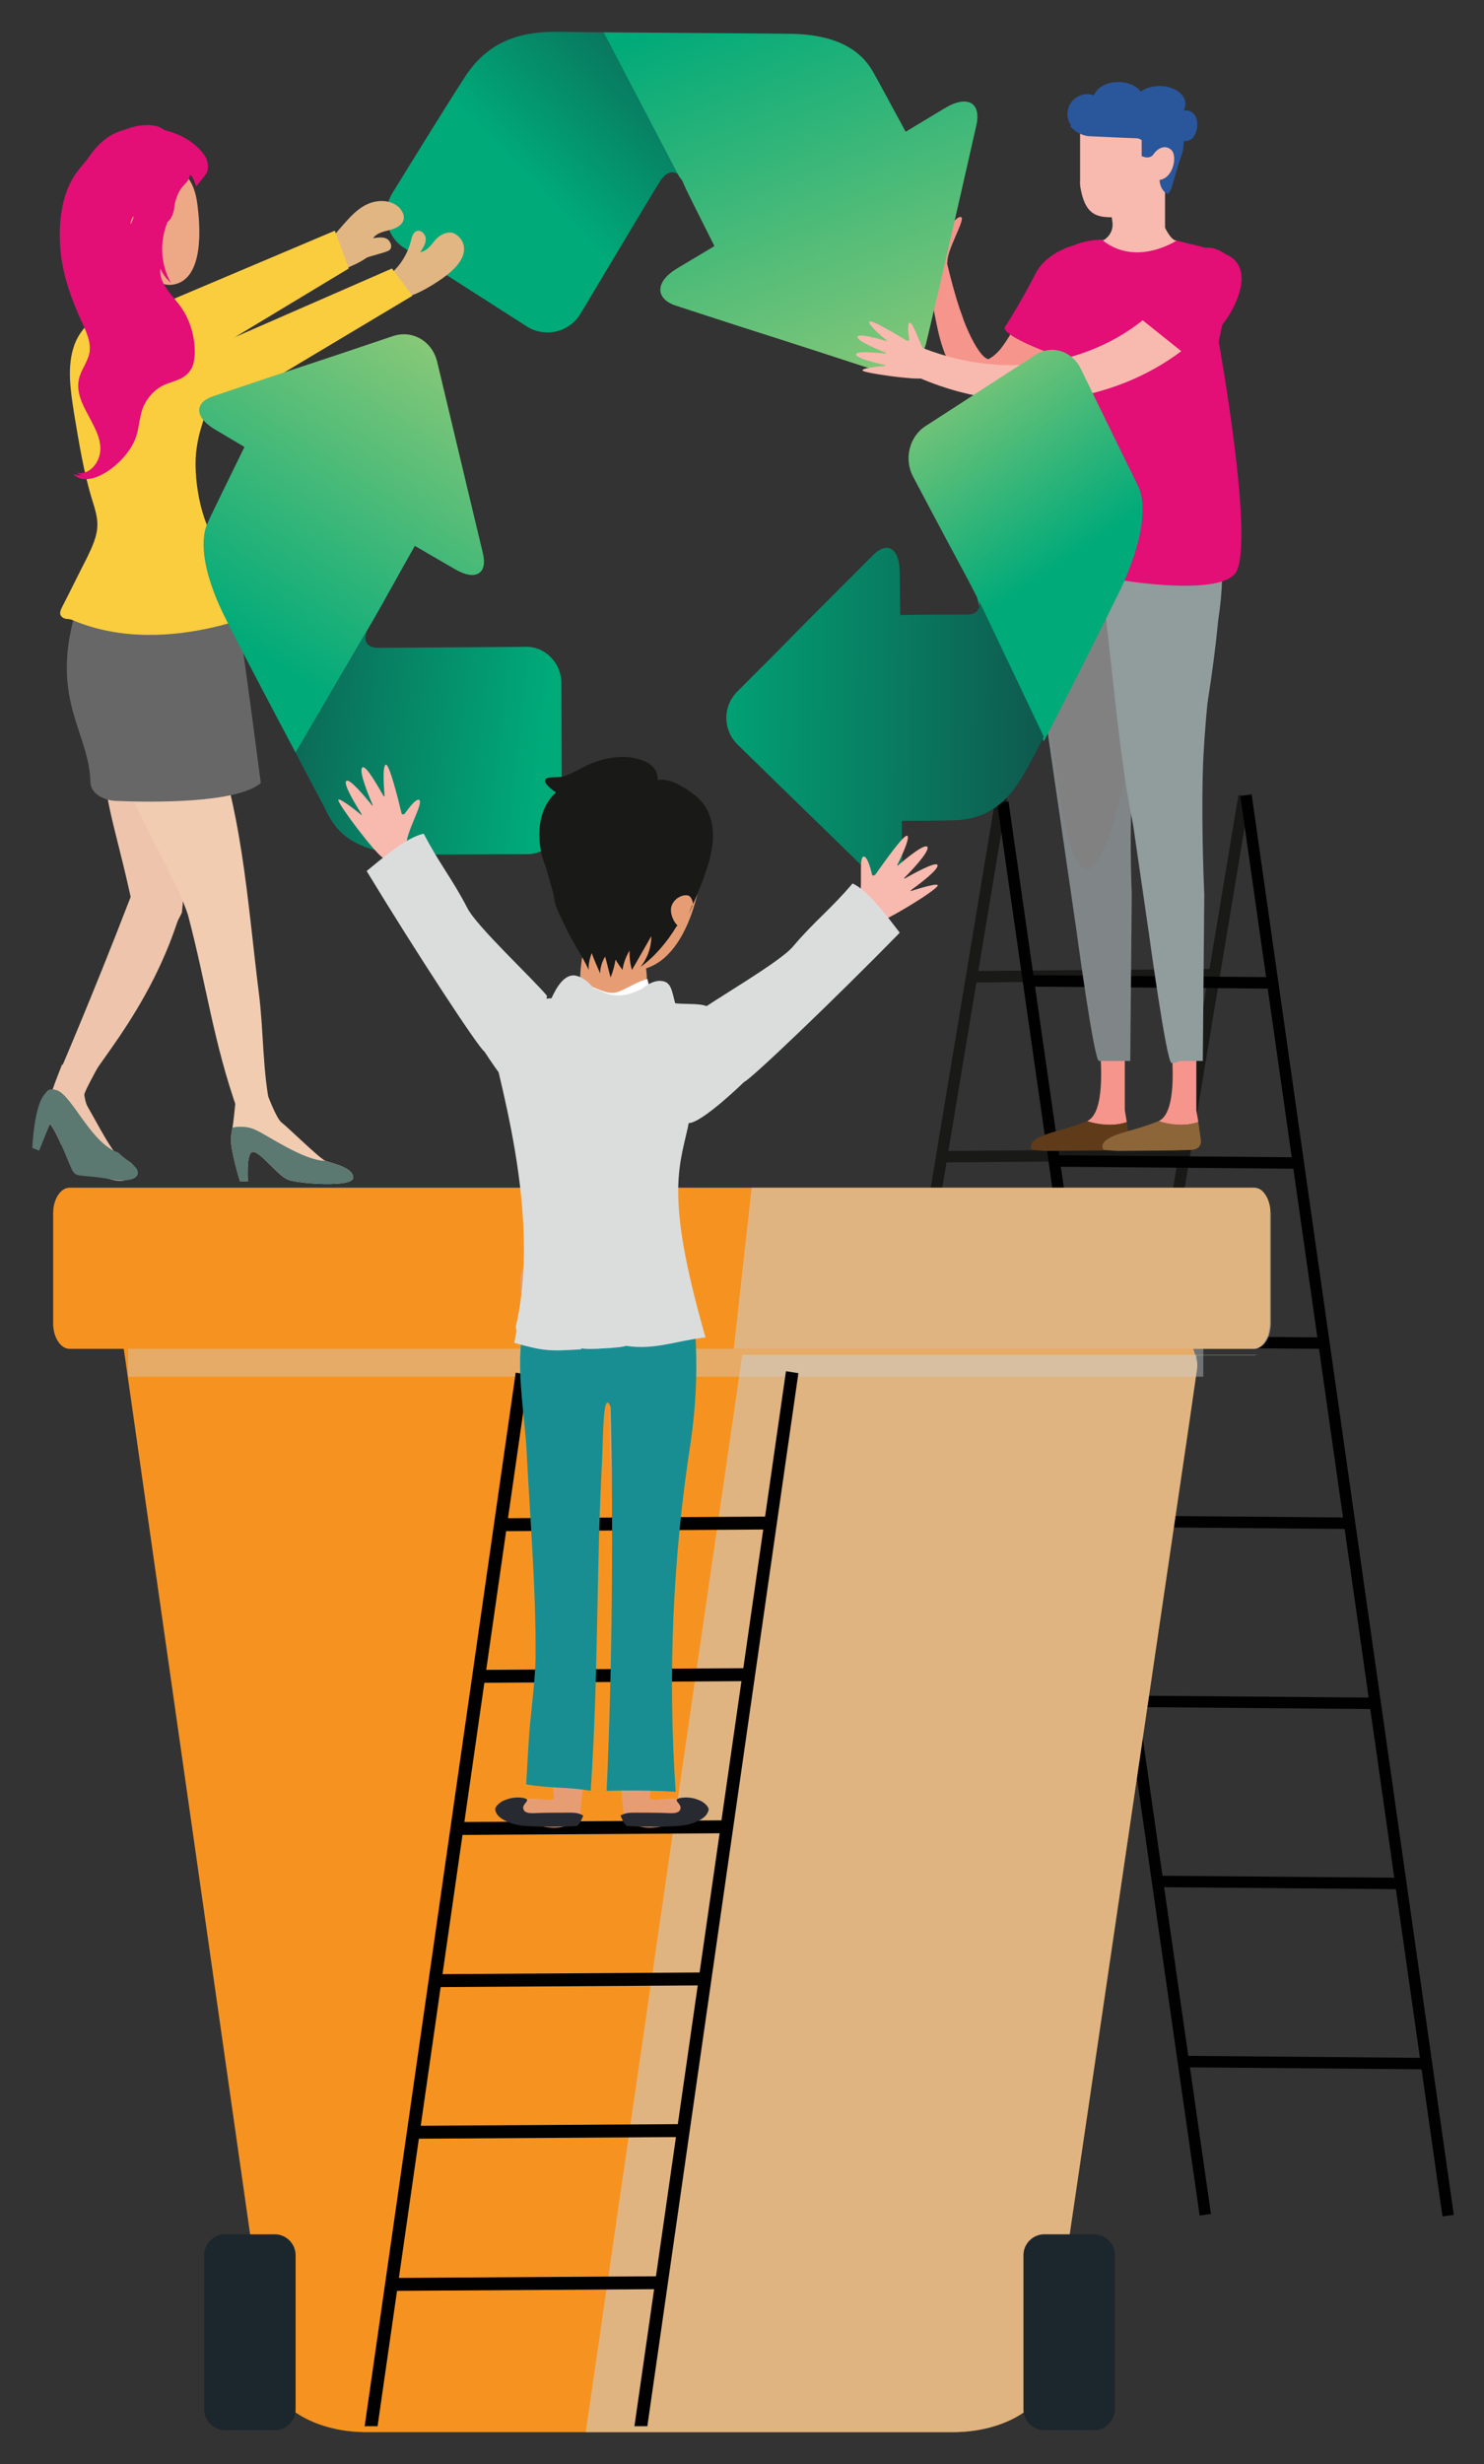 <?xml version="1.0" encoding="utf-8"?>
<!-- Generator: Adobe Illustrator 24.2.0, SVG Export Plug-In . SVG Version: 6.00 Build 0)  -->
<svg version="1.1" id="Layer_1" xmlns="http://www.w3.org/2000/svg" xmlns:xlink="http://www.w3.org/1999/xlink" x="0px" y="0px"
	 viewBox="0 0 298.7 495.6" style="enable-background:new 0 0 298.7 495.6;" xml:space="preserve">
<rect x="0" y="0" width="298.7" height="495.6" fill="#333333" stroke="none"/>
<style type="text/css">
	.st0{fill:#F6958C;}
	.st1{fill:url(#SVGID_1_);}
	.st2{fill:url(#SVGID_2_);}
	.st3{fill:#191918;}
	.st4{fill:#E1B683;}
	.st5{fill:#010101;}
	.st6{fill:#603B1A;}
	.st7{fill:#808587;}
	.st8{fill:#818181;}
	.st9{fill:#919C9C;}
	.st10{fill:#8C6539;}
	.st11{fill:#E30E76;}
	.st12{fill:#F8B9AE;}
	.st13{fill:#2A569B;}
	.st14{fill:#EEC5AC;}
	.st15{fill:#EDA985;}
	.st16{fill:#5B7871;}
	.st17{fill:#F1CCB1;}
	.st18{fill:#676767;}
	.st19{fill:#FACD3E;}
	.st20{fill:url(#SVGID_3_);}
	.st21{fill:url(#SVGID_4_);}
	.st22{fill:url(#SVGID_5_);}
	.st23{fill:#F69320;}
	.st24{fill:#1C262D;}
	.st25{opacity:0.55;fill:#CED0D2;}
	.st26{opacity:0.4;fill:#CED0D2;}
	.st27{fill:url(#SVGID_6_);}
	.st28{fill:#E79D74;}
	.st29{fill:#FFFFFF;}
	.st30{fill:#282A31;}
	.st31{fill:#188E93;}
	.st32{fill:#DBDDDD;}
</style>
<g>
	<path class="st0" d="M190.7,52.8c0,0-2.3,2.4-4,1.1c-1.7-1.3-7.6-9.4-7.8-10.5c-0.1-0.9,2.9,1.7,4.1,2.7c0,0,0.1,0,0.1,0
		c0,0,0-0.1,0-0.1c-0.9-1.4-3.3-5.5-2.7-6.1c0.6-0.6,3.4,3.1,4.5,4.5c0,0,0.1,0,0.1,0s0.1-0.1,0-0.1c-0.7-1.7-2.4-6.1-1.8-6.8
		c0.7-0.7,3,3.8,3.7,5.2c0,0,0.1,0.1,0.1,0c0,0,0.1-0.1,0.1-0.1c-0.1-1.4-0.3-5.6,0.3-5.6c0.7,0,2.1,6.4,2.7,8.8
		c0,0.1,0.1,0.3,0.3,0.3c0.1,0,0.3,0,0.4-0.1c0.7-1,2.1-2.7,2.7-2.3C194.3,44.2,190.5,50.4,190.7,52.8z"/>
	<g>
		<path class="st0" d="M215.2,62.6c0,0.1-0.1,0.2-0.1,0.3c-2,4.4-4.8,9.4-8.3,12.8c-6.7,6.6-15.3,4.9-18.3-10.6
			c-0.5-2.3-0.9-4.7-1.2-7c-0.6-4.6-0.9-9.3-1.1-13.9c0-0.7,0.5-1.3,1.2-1.3c0.6,0,1.2,0.4,1.3,1l0,0c0.9,4.5,1.8,8.9,3,13.3
			c0.6,2.2,1.2,4.3,2,6.4c0.6,2,3.2,8,5.1,8.6c0.1,0,0.1,0.1,0.2,0c0,0,0.1,0,0.1,0c0,0,0.1-0.1,0.1-0.1c0.1-0.1,0.2-0.1,0.5-0.3
			c0.4-0.3,1-0.8,1.6-1.5c1.1-1.4,2.2-3.1,3.1-5c1.6-3.1,2.6-5.4,2.6-5.4C208.9,54.5,217.2,57.2,215.2,62.6z"/>
	</g>
	<g>
		<linearGradient id="SVGID_1_" gradientUnits="userSpaceOnUse" x1="144.126" y1="1.393" x2="107.274" y2="37.056">
			<stop  offset="0" style="stop-color:#0F574D"/>
			<stop  offset="1" style="stop-color:#00AA79"/>
		</linearGradient>
		<path class="st1" d="M93.5,15.6c-4.1,6.3-14.5,23.2-14.5,23.2c-2.3,3.8-1.3,8.8,2.4,11.1l24.7,15.8c3.7,2.3,8.6,1.1,10.8-2.7
			c0,0,14.4-24.1,15.8-26.3c1.4-2.3,3-2.6,4.3-1.2l-15.2-29c-4.1,0-7.3-0.1-9-0.1C106.3,6.3,98.8,7.3,93.5,15.6L93.5,15.6z"/>
	</g>
	<linearGradient id="SVGID_2_" gradientUnits="userSpaceOnUse" x1="181.078" y1="82.415" x2="148.872" y2="-0.786">
		<stop  offset="6.009600e-04" style="stop-color:#8FCA78"/>
		<stop  offset="1" style="stop-color:#00AA79"/>
	</linearGradient>
	<path class="st2" d="M136.1,61.5l12.3,4c4.4,1.4,11.6,3.7,15.9,5.1l12.3,4c4.4,1.4,8.9-1.3,9.9-5.9l3.1-13.2
		c1.1-4.7,2.8-12.3,3.9-17l3-13.2c1.1-4.7-1.8-6.3-6.4-3.5l-7.8,4.7c-2.8-5.1-5.5-10.2-6.6-12.1c-2.4-4.2-7.2-7.5-16.7-7.6
		c-7-0.1-25.7-0.2-37.5-0.3l15.2,29c0.3,0.4,0.7,0.8,0.9,1.5c0.7,1.6,3.5,7.1,6.2,12.5l-7.7,4.6C131.9,56.7,131.8,60.1,136.1,61.5
		L136.1,61.5z"/>
	<g>
		
			<rect x="83" y="300.9" transform="matrix(0.164 -0.986 0.986 0.164 -108.266 476.38)" class="st3" width="288" height="2.3"/>
		
			<rect x="34.2" y="301.3" transform="matrix(0.164 -0.986 0.986 0.164 -149.508 428.526)" class="st3" width="288" height="2.3"/>
		<g>
			
				<rect x="195.8" y="195.1" transform="matrix(1 -8.454908e-03 8.454908e-03 1 -1.651 1.869)" class="st3" width="48.9" height="2.3"/>
			
				<rect x="189.8" y="231.3" transform="matrix(1 -8.455037e-03 8.455037e-03 1 -1.958 1.819)" class="st3" width="48.9" height="2.3"/>
			
				<rect x="183.7" y="267.5" transform="matrix(1 -8.454908e-03 8.454908e-03 1 -2.264 1.77)" class="st3" width="48.9" height="2.3"/>
			
				<rect x="177.7" y="303.8" transform="matrix(1 -8.454908e-03 8.454908e-03 1 -2.571 1.72)" class="st3" width="48.9" height="2.3"/>
			
				<rect x="171.7" y="340" transform="matrix(1 -8.454908e-03 8.454908e-03 1 -2.877 1.67)" class="st3" width="48.9" height="2.3"/>
			
				<rect x="165.6" y="376.3" transform="matrix(1 -8.454908e-03 8.454908e-03 1 -3.184 1.621)" class="st3" width="48.9" height="2.3"/>
			
				<rect x="159.6" y="412.5" transform="matrix(1 -8.470141e-03 8.470141e-03 1 -3.497 1.574)" class="st3" width="48.9" height="2.3"/>
		</g>
	</g>
	<path class="st4" d="M65.4,56c2.6-1.6,5.9-2.4,8.3-4.1c0.6-0.4,4.1-1.1,4.7-1.6c0.7-0.6,0.2-1.9-0.6-2.3c-0.8-0.4-1.8-0.2-2.7-0.1
		c0.7-1,2-1.3,3.2-1.6c1.2-0.3,2.5-0.8,2.9-2c0.3-0.9-0.2-1.8-0.8-2.5c-1.6-1.6-4.2-1.7-6.3-0.8c-2.1,0.9-3.6,2.6-5.1,4.3
		c-1.5,1.7-2.9,3.5-4.8,4.7L65.4,56z"/>
	<g>
		
			<rect x="221" y="159.9" transform="matrix(0.99 -0.142 0.142 0.99 -40.786 34.583)" class="st5" width="2.3" height="287"/>
		
			<rect x="269.9" y="158.6" transform="matrix(0.99 -0.141 0.141 0.99 -39.914 41.14)" class="st5" width="2.3" height="288.6"/>
		<g>
			
				<rect x="230.2" y="173.1" transform="matrix(8.441477e-03 -1 1 8.441477e-03 31.945 427.176)" class="st5" width="2.3" height="48.9"/>
			
				<rect x="235.4" y="209.3" transform="matrix(8.442195e-03 -1 1 8.442195e-03 0.86 468.298)" class="st5" width="2.3" height="48.9"/>
			
				<rect x="240.6" y="245.5" transform="matrix(8.442902e-03 -1 1 8.442902e-03 -30.225 509.42)" class="st5" width="2.3" height="48.9"/>
			
				<rect x="245.8" y="281.8" transform="matrix(8.442902e-03 -1 1 8.442902e-03 -61.309 550.542)" class="st5" width="2.3" height="48.9"/>
			
				<rect x="251" y="318" transform="matrix(8.442890e-03 -1 1 8.442890e-03 -92.394 591.664)" class="st5" width="2.3" height="48.9"/>
			
				<rect x="256.2" y="354.2" transform="matrix(8.444320e-03 -1 1 8.444320e-03 -123.478 632.786)" class="st5" width="2.3" height="48.9"/>
			
				<rect x="261.4" y="390.5" transform="matrix(8.443596e-03 -1 1 8.443596e-03 -154.563 673.908)" class="st5" width="2.3" height="48.9"/>
		</g>
	</g>
	<path class="st0" d="M220.4,203.3c0,0,0.8,5,1,7.6c0.2,2.6,1.1,13-2.6,14.6c0,0,3.9,1.6,8,0.2l-0.4-2.4l0-12.3L220.4,203.3z"/>
	<path class="st6" d="M226.8,225.7c0,0-3.1,1.3-8-0.2c0,0-2.1,0.9-6.1,2c-4,1.1-5,2-5.2,2.9c-0.1,0.9,0.5,0.9,0.5,0.9
		s1.9,0.2,2.8,0.2c0.9,0,11.1-0.1,11.1-0.1l3.3-0.1c0,0,2.4,0.1,2.1-2.1L226.8,225.7z"/>
	<path class="st7" d="M211.1,148.9l5.6,38.5c0,0,3.5,26,4.5,26c1,0,1.7,0,1.7,0h4.6l0.3-33.5c0,0-0.7-15.6,0.5-27.8
		c1.2-12.2,6.1-41.5,2.7-46.9c-3.5-5.4-6.3-9.1-14.1-7.1c0,0-9.3,2.9-8.4,21.2C209.5,137.6,211.1,148.9,211.1,148.9z"/>
	<path class="st8" d="M231.5,124.8c-1.9,19.8-7.8,50.2-12.7,50c-4.9,0.2-7.3-27.6-9.7-48.8c-2.2-21.3,2.5-26.1,9.8-28.6
		C224.6,97.1,235.2,99.7,231.5,124.8z"/>
	<path class="st0" d="M234.8,203.3c0,0,0.8,5,1,7.6c0.2,2.6,1.1,13-2.6,14.6c0,0,3.9,1.6,8,0.2l-0.4-2.4l0-12.3L234.8,203.3z"/>
	<path class="st9" d="M225.6,148.9l5.6,38.5c0,0,3.6,26.4,4.6,26.4c1,0,1.7-0.4,1.7-0.4h4.6l0.3-33.5c0,0-0.6-12.3-0.3-24.6
		c0.5-18.1,5.4-44.1,2-49.6c-3.5-5.4-4.7-9.6-12.5-7.6c0,0-9.3,2.9-8.4,21.2C224,137.6,225.6,148.9,225.6,148.9z"/>
	<path class="st9" d="M245.2,124.8c-1.9,19.8-7.8,50.2-12.7,50c-4.9,0.2-7.3-27.6-9.7-48.8c-2.2-21.3,2.5-26.1,9.8-28.6
		C238.4,97.1,249,99.7,245.2,124.8z"/>
	<path class="st10" d="M241.2,225.7c0,0-3.1,1.3-8-0.2c0,0-2.1,0.9-6.1,2c-4,1.1-5,2-5.2,2.9c-0.1,0.9,0.5,0.9,0.5,0.9
		s1.9,0.2,2.8,0.2c0.9,0,11.1-0.1,11.1-0.1l3.3-0.1c0,0,2.4,0.1,2.1-2.1L241.2,225.7z"/>
	<g>
		<path class="st11" d="M216.7,49.2c0,0-5.8,1.2-8.2,5.7c-2.3,4.5-5.1,9.2-6.2,10.8c-1.1,1.6,8.6,5.2,8.6,5.2L216.7,49.2z"/>
		<path class="st11" d="M222.6,48.2c0,0-8.9-0.5-10.6,5.7c0,0-0.4,0.4-1.1,10.6c0,0-4.2,41.9-4.2,45.9c0,4,38.7,11.6,42.2,4.5
			c3.5-7-3.6-46.2-3.6-46.2l3-14c0,0,0.8-1.9-1.9-3.4c-2.6-1.5-7.6-2.3-9.8-3H222.6z"/>
		<path class="st12" d="M234,38.5c0,3.3-6.5,5.2-10.1,5.2c-3.1,0-5.6-0.4-6.5-6.4c0-4.2,3.2-8.9,7.1-8.9
			C228.4,28.3,242.8,23.2,234,38.5z"/>
		<rect x="217.4" y="22.2" class="st12" width="14.1" height="14.8"/>
		<path class="st12" d="M223.7,39.5c0,0-0.2,2.5,0.2,5.1c0.4,2.6-1.9,3.8-1.9,3.8c6.8,5.3,14.8,0,14.8,0c-1.1,0-2.3-2.6-2.3-2.6
			v-7.2l-1.5-1.9L223.7,39.5z"/>
		<ellipse transform="matrix(0.924 -0.383 0.383 0.924 7.875 85.49)" class="st13" cx="218.8" cy="23" rx="4" ry="4"/>
		<path class="st13" d="M240.8,26.4c-0.4,1.4-1.3,2-2.4,2c-1.1,0-1.8-2.2-1.8-3.6c0-1.4,0.9-2.6,2-2.6
			C239.7,22.1,241.6,23.2,240.8,26.4z"/>
		<path class="st13" d="M215.4,25.4c1.8,2,3.9,2,3.9,2s8.5,0.4,9.3,0.4c0.8,0,1.2,0.4,1.2,0.4l0,3.2c0,0,1.6,0.8,2.4-0.4
			c0.8-1.2,2.4-2,3.6-0.8c1.2,1.2,0.4,5.6-2.4,6c0,0,0,2,1.6,2.8c0,0,0.4,0,0.8-1.2c0.4-1.2,1.2-4.4,2-6.5c0.7-1.9,0.4-4,0.4-4
			s2.6-3.8-2.6-5c-5.2-1.2-7.3-2.4-7.3-2.4l-8.1,2.8L215.4,25.4z"/>
		<ellipse class="st13" cx="225.1" cy="19.9" rx="5" ry="3.4"/>
		<path class="st13" d="M238.6,20.9c0,2-2.3,3.6-5.2,3.6s-5.2-1.6-5.2-3.6c0-2,2.3-3.6,5.2-3.6S238.6,18.9,238.6,20.9z"/>
		<path class="st12" d="M246.1,62.5c-12.6,16.2-38.7,24.6-63.9,12.2c-1.6-0.8-1.6-2.3-1.6-3.7l0,0c0-1.4,2.4-2.1,3.9-1.5
			c22.2,9.3,43,0.8,52-11.9c1.5-2.2,4.7-2.9,7.7-1.9c0,0,0,0,0,0C247,56.6,248.3,59.7,246.1,62.5z"/>
		<path class="st11" d="M238.1,70.9l-9.5-7.6c0,0,8.7-6.8,11-11c1.7-3.2,4.5-3,7.2-1.1c0,0,5,1.5,2.3,8.7
			C245.8,68.7,238.1,70.9,238.1,70.9z"/>
	</g>
	<g>
		<g>
			<g>
				<path class="st14" d="M7.8,231.4L7.8,231.4l2.2-5.3c0.5,0.3,1.4,2.1,2.3,4.1c1.1,1.4,2.2,3.2,2.7,3.9c0.9,1.2,2.4,1.5,6.9,3
					c4.5,1.4,5.6-1.2,5.1-2.4c0-0.1-0.1-0.2-0.1-0.2c-0.3-0.5-0.9-0.9-1.6-1.3c0,0,0,0,0,0c-0.8-0.5-1.6-1-2.1-1.4
					c-0.1-0.1-0.2-0.1-0.2-0.2c-1.3-1.5-4.4-7.4-5.3-8.9c-1-1.6-0.9-5.5-0.9-5.5l-4.3-3.1c0,0-1.4,3.5-1.9,5c-0.3,1-0.8,2.2-1.3,3.3
					l0,0c0,0,0,0,0,0c-0.1,0.2-0.2,0.5-0.3,0.7C7.8,225,7.7,229,7.8,231.4z"/>
				<path class="st14" d="M44.1,114.4c0,0-3,26.4-5.1,33.2c-0.2,0.8-0.5,1.6-0.7,2.4c-0.4,1.5,1.2,3.3,0.8,4.8
					c-1.5,5-1.1,0.5-1.3,3.2c-0.3,3.9-0.7,22.2-1.2,25.6C29.9,196.9,16.9,219,17,220.1c0,0-1.3-0.4-5.5-3.3c0,0,7.1-16.4,14.8-36.4
					c-2-9.2-4.2-16.4-4.8-20.9c-0.6-4.4-5.2-20.9-5.4-22.3c-0.2-1.4-1.1-12.9,6.2-24C29.6,102.4,44.1,114.4,44.1,114.4z"/>
				<path class="st15" d="M39.7,40.9c1,7.3,0.6,15.9-5.3,16.4c-4,0.3-12.2-6.9-13.2-14.2c-1-7.3,3.1-8.9,8.1-9.6
					C34.2,32.8,38.7,33.5,39.7,40.9z"/>
				<path class="st15" d="M32.3,56.7c0,0-0.7,2.7-0.1,6.9l-8.9-0.1l0.3-16.7L32.3,56.7z"/>
				<path class="st16" d="M6.5,230.9l1.3,0.5l0.1,0l2.1-5.3c0.5,0.3,1.4,2.1,2.3,4.1c1,2.2,1.9,4.6,2.3,5.3c0.8,1.4,1.8,0.7,7.1,1.6
					c4.9,0.9,6.4-0.3,6-1.6c-0.1-0.4-0.4-0.7-0.8-1.1c-0.4-0.4-1-0.9-1.6-1.3c0,0,0,0,0,0c-0.6-0.5-1.1-0.9-1.5-1.3
					c-0.3-0.1-0.6-0.2-0.8-0.3c-5-2.4-8.5-11-11.5-12.2c-0.4-0.1-0.7-0.2-1-0.2c0,0-0.1,0-0.1,0c-0.8,0-1,0.5-1.1,0.6c0,0,0,0,0,0
					c-0.2,0.2-0.3,0.4-0.5,0.6C6.8,223,6.5,230.9,6.5,230.9z"/>
				<path class="st14" d="M17,220.1c-1.2-2.8,13.5-15.6,19.8-38.3l-6,2.5l-15.4,33.3L17,220.1z"/>
			</g>
			<g>
				<path class="st17" d="M28,116.4c2.8-2.7,6.9-3.4,10.8-3.6c2.3-0.1,8.1,1.3,6.1,2.2c-3.9,1.8-2.9,3.5-2.9,4.5
					c-0.1,9-4.7,14.8-0.4,25.1c7.1,16.9,8.2,36.8,10.5,55.1c1,7.8,0.7,15.8,2.4,23.6c-0.4,0-6.3-0.2-6.6,0.3
					c-5-14.1-6.3-25.4-10.1-39.7c-3.7-10.9-15.4-27.1-17.3-42.2C19.7,135.5,23,121.4,28,116.4z"/>
			</g>
			<path class="st17" d="M71.1,236.9c-0.1,2-11,1.2-13.1,0.4c-2.1-0.8-5.6-5.7-7.1-5.6c-1.4,0-1,5.9-1,5.9l-1.6,0
				c0,0-1.9-6.2-1.8-8.4c0-0.6,0.1-1.5,0.3-2.4c0.4-2.6,0.8-7.4,0.8-7.4l6.1,0.4c0,0,1.9,5.2,3,6c1.1,0.8,7.5,7.1,8.8,7.7
				C67,234,71.2,234.9,71.1,236.9z"/>
			<path class="st18" d="M48,124.3c0,0,1.4,9.5,4.5,33.2c-4.9,4.1-21.7,3.9-29.2,3.6c-2.3-0.1-5-1.4-5.1-3.7
				c-0.2-10-8-16.4-3.2-33.6L48,124.3z"/>
			<path class="st16" d="M71.1,236.9c-0.1,2-11,1.2-13.1,0.4c-2.1-0.8-5.6-5.7-7.1-5.6c-1.4,0-1,5.9-1,5.9l-1.6,0
				c0,0-1.9-6.2-1.8-8.4c0-0.6,0.1-1.5,0.3-2.4c0,0,2.5-0.6,4.7,0.5c2.3,1,9.5,6.1,14,6.2C67,234,71.2,234.9,71.1,236.9z"/>
			<path class="st19" d="M41.6,106c0,0,1.7,2.9,13.9,15.9c0,0-23.3,11.6-42.7,2c0,0,5.9-8.6,7.6-18.2L41.6,106z"/>
		</g>
		<path class="st19" d="M25.8,62.7c-4.5-1.4-9.2,2.3-10.8,6.6c-1.6,4.4-0.8,9.2-0.1,13.8c1,5.9,1.9,11.8,3.7,17.6
			c0.5,1.6,1,3.2,1,4.8c0,2.4-1.1,4.6-2.1,6.7c-1.7,3.3-3.3,6.6-5,9.9c-0.3,0.6-0.6,1.3-0.2,1.8c0.3,0.4,0.8,0.6,1.3,0.6
			c9.9,1.6,20.1,1,29.6-1.9c0.7-0.2,1.4-0.4,1.9-1c0.5-0.5,0.7-1.3,0.9-2c1.2-5.1,1-6.6-2.4-10.6c-3.2-3.8-4.9-13.4-4-19
			c0.4-2.8,1.1-4.6,1.9-7.3c1.3-4.9,0-8.2-3.6-11.7c-3.6-3.5-8.6-9.7-13.5-8.9L25.8,62.7z"/>
		<path class="st11" d="M22.2,43.4c-2,4.5-1.1,10.2,2.3,13.8c-1-0.5-1.8-1.2-2.5-2.1c0.2,2.5,2.8,3.9,4.8,5.5c2.5,2,4.3,5,4.9,8.1
			c0.2,1.2,0.3,2.5-0.3,3.6c-0.8,1.4-2.4,2.1-3.7,3.2c-1.6,1.3-2.6,3.2-2.8,5.1c-0.2,1.6,0.1,3.3,0.1,4.9c-0.2,4.9-6,12.1-9.6,9.6
			c2.5,0.6,4.7-2,4.8-4.6c0.1-2.5-1.3-4.8-2.5-7.1c-1.2-2.2-2.4-4.7-1.8-7.2c0.4-1.8,1.7-3.3,2.1-5.2c0.4-2.2-0.7-4.4-1.6-6.4
			c-2.2-4.8-4-9.9-4.3-15.2c-0.3-5.3,0.4-11.1,3.7-15.2c2.5-3.2,5.2-5.8,8.7-7.8c2-1.1,6.7-2.1,8.7-0.1c1.8,1.8-0.1,3.8-1.3,5.5
			C28.8,35.9,24.3,38.8,22.2,43.4z"/>
		<path class="st11" d="M16.5,50.3c1.3,2.2,3.6,4.2,6,5.3c1.5,0.7,3.6,1.1,5,0.1c1.3-0.9,2.3-2.3,2.4-3.9c0-0.1,0-0.7,0-1.4
			c0-1.1-0.7-2-1.7-2.3c-0.4-0.1-0.7-0.3-1-0.7c-0.8-0.9-1.2-2.2-0.7-3.3c0.4-0.9,1.5-1.8,2.6-1.6c0,0,4.4,5.7,5.9-0.2
			c0.1-0.6,0.1-1.2,0.3-1.8c0.3-1,0.7-2.1,1.4-2.9c0.6-0.7,1.5-1.4,1.5-2.4c0.6,0.1,1.1,1.8,1.3,2.3c0.6-0.8,1.3-1.6,1.9-2.4
			c0.9-1.2,0.2-3.1,0.1-3.3c-2.6-4.5-9.1-6.6-14.2-6.1c-2.1,0.2-4.3,0.9-6,2.2c-0.8,0.6-1.6,1.4-2.3,2.2c-2.5,3-4.1,6.7-4.5,10.6
			C14.1,44,14.8,47.4,16.5,50.3z"/>
		<path class="st19" d="M37.9,65.6L37.9,65.6c-1.1-2.1-8.4-3-6.2-4.1l35.7-15.1l2.8,7.6L44,69.8C41.8,70.9,39,67.7,37.9,65.6z"/>
		<path class="st4" d="M77.3,56.1c2.7-1.8,4.6-4.5,5.4-7.6c0.2-0.8,0.4-1.7,1.1-2c0.9-0.4,1.9,0.6,1.9,1.6c0,1-0.6,1.8-1.1,2.6
			c1.3-0.2,2.1-1.3,2.9-2.3c0.8-1,2.2-1.8,3.4-1.6c0.9,0.1,2,1.2,2.3,2.1c0.8,2.2-0.8,4.3-2.5,5.8c-1.8,1.6-5.8,4.1-8.1,4.8
			c-2.3,0.6-2.2,0.8-4.1,2.1L77.3,56.1z"/>
		<path class="st19" d="M83,59.5l-31.8,19c-4.1,3.1-20.7,11.1-20.7,11.1c-2.7-0.3,1.4-17.6,1.8-20.8v0c0.4-3.2,3.3-2.5,6-2.2
			l7.4,1.9l33.2-14.5L83,59.5z"/>
		<path class="st11" d="M20.9,91.5c0.7-2.7-0.1-5.5-0.9-8.2c-0.7-2.7-1.3-5.7,0-8.2c0.9-1.8,2.7-3.1,3.6-5c1-2.3-2.3-7.4-2.8-9.8
			c-1-5.1,0.6-8.3,1.7-13c2.5,0,4.3-2,4.5-4.4c0-0.6,0.1-1.3,0.2-2c0.3,0.1,0.5,0.3,0.8,0.4c1.3,0.5,2.2,1,3.1,2.1
			c0.6,0.7,1.6,1.2,2.6,1.3c-1.6,3.9-1.4,8.5,0.7,12.2c-0.9-0.8-1.7-1.8-2.1-2.9c-0.4,2.7,2,5,3.7,7.2c2.2,2.8,3.3,6.5,3.2,10
			c-0.1,1.4-0.3,2.8-1.3,3.8c-1.2,1.4-3.2,1.7-4.8,2.4c-2,0.9-3.6,2.7-4.4,4.8c-0.6,1.7-0.7,3.6-1.2,5.3c-1.5,5.3-9.6,11.4-12.8,7.8
			C17.1,96.4,20.2,94.2,20.9,91.5z"/>
	</g>
	<linearGradient id="SVGID_3_" gradientUnits="userSpaceOnUse" x1="89.214" y1="65.813" x2="48.538" y2="129.618">
		<stop  offset="6.009600e-04" style="stop-color:#8FCA78"/>
		<stop  offset="1" style="stop-color:#00AA79"/>
	</linearGradient>
	<path class="st20" d="M45,123.6c2.5,5.1,9.4,18.2,14.5,27.8l15.8-27c1.9-3.3,5.3-9.5,8.2-14.6l8.1,4.7c4.1,2.4,6.6,0.9,5.6-3.2
		l-2.8-11.7c-1-4.2-2.6-10.9-3.6-15.1l-2.8-11.7c-1-4.2-5-6.5-8.9-5.2l-11,3.7c-3.9,1.3-10.3,3.4-14.2,4.7l-11,3.7
		C39,81,39.2,84,43.3,86.4l5.9,3.5c-3,6.2-6.6,13.4-7.5,15.5C40.1,109.1,41.1,115.6,45,123.6L45,123.6z"/>
	<linearGradient id="SVGID_4_" gradientUnits="userSpaceOnUse" x1="187.053" y1="71.49" x2="214.687" y2="112.942">
		<stop  offset="6.009600e-04" style="stop-color:#8FCA78"/>
		<stop  offset="1" style="stop-color:#00AA79"/>
	</linearGradient>
	<path class="st21" d="M197.1,121.8l13,27.3c4.6-8.8,12.3-24.1,15.5-30.7c4.2-8.9,5.4-16.5,3.5-20.6c-2-4-11.6-23.7-11.6-23.7
		c-1.8-3.6-5.9-4.8-9.1-2.7l-22.1,14.3c-3.3,2.1-4.4,6.7-2.5,10.2c0,0,6.7,12.7,10.5,19.7c1.2,2.2,2,3.9,2.3,4.4
		C196.8,120.7,197,121.3,197.1,121.8L197.1,121.8z"/>
	<linearGradient id="SVGID_5_" gradientUnits="userSpaceOnUse" x1="212.175" y1="144.484" x2="138.05" y2="143.695">
		<stop  offset="0" style="stop-color:#0F574D"/>
		<stop  offset="1" style="stop-color:#00AA79"/>
	</linearGradient>
	<path class="st22" d="M206.9,154.3c0.5-0.9,1.7-3.2,3.2-6.1l-13-27.3c0.3,1.6-0.5,2.7-2.4,2.7c-1.3,0-7.6,0-13.5,0.1l-0.1-8.5
		c0-4.9-2.5-6.5-5.4-3.5l-8.3,8.3c-3,3-7.8,7.8-10.7,10.8l-8.3,8.3c-3,3-2.9,7.8,0.1,10.7l8.4,8.2c3,2.9,7.9,7.7,10.9,10.6l8.4,8.2
		c3,2.9,5.4,1.3,5.4-3.7l-0.1-8c3.3,0,6.9,0,10.3-0.1C201.3,164.9,204.8,157.9,206.9,154.3L206.9,154.3z"/>
	<g>
		<path class="st23" d="M240.8,276.3l-1.4,9.7L211,478.6c-1.4,6.1-9.5,10.6-19.2,10.6H73.7c-9.7,0-17.9-4.6-19.2-10.7L25.1,272.6
			l-1.6-10.9c-0.6-0.4,66.9-0.1,127.3,0.2c27.4,0.1,53.4,0.3,70.9,0.4c9.7,0.1,17.5,4.6,18.9,10.3c0.1,0.2,0.1,0.4,0.1,0.7
			c0,0,0,0,0,0C241.1,274.2,241,275.2,240.8,276.3z"/>
		<path class="st24" d="M55.3,488.8h-10c-2.3,0-4.2-1.9-4.2-4.2v-31c0-2.3,1.9-4.2,4.2-4.2h10c2.3,0,4.2,1.9,4.2,4.2v31
			C59.5,486.9,57.6,488.8,55.3,488.8z"/>
		<path class="st25" d="M253.2,272.5H149.4l0,0.1l-31.5,216.6h73.9c9.6,0,17.8-4.5,19.2-10.6l28.4-192.6l1.4-9.7c0.2-1,0.3-2,0.1-3
			c0,0,0,0,0,0c0-0.2-0.1-0.4-0.1-0.7h11.6C252.7,272.6,253,272.5,253.2,272.5z"/>
		<path class="st24" d="M220.2,488.8h-10c-2.3,0-4.2-1.9-4.2-4.2v-31c0-2.3,1.9-4.2,4.2-4.2h10c2.3,0,4.2,1.9,4.2,4.2v31
			C224.4,486.9,222.5,488.8,220.2,488.8z"/>
		<rect x="25.8" y="269" class="st26" width="216.4" height="7.9"/>
		<path class="st23" d="M255.7,243.5c-0.1-1.5-0.6-2.8-1.4-3.7c-0.5-0.6-1.2-0.9-1.9-0.9H14c-1.8,0-3.3,2.3-3.3,5.1v22.2
			c0,2.8,1.5,5.1,3.3,5.1h238.3c1.4,0,2.7-1.4,3.1-3.4c0.1-0.5,0.2-1.1,0.2-1.7v-22.2C255.7,243.9,255.7,243.7,255.7,243.5z"/>
		<path class="st25" d="M255.7,243.5c-0.1-1.5-0.6-2.8-1.4-3.7c-0.5-0.6-1.2-0.9-1.9-0.9H151.3l-3.6,32.4h104.8
			c1.4,0,2.7-1.4,3.1-3.4c0.1-0.5,0.2-1.1,0.2-1.7v-22.2C255.7,243.9,255.7,243.7,255.7,243.5z"/>
	</g>
	<linearGradient id="SVGID_6_" gradientUnits="userSpaceOnUse" x1="44.62" y1="144.296" x2="108.781" y2="151.658">
		<stop  offset="0" style="stop-color:#0F574D"/>
		<stop  offset="1" style="stop-color:#00AA79"/>
	</linearGradient>
	<path class="st27" d="M75.3,124.4l-15.8,27c2.8,5.4,5.1,9.6,5.7,10.8c1.7,3.3,4,9.8,19.1,9.7c15-0.1,21.9-0.1,21.9-0.1
		c3.8,0,6.9-3.3,6.9-7.3l-0.1-27.1c0-4-3.2-7.3-7-7.3c0,0-25.6,0.2-29.9,0.2c-2.7,0-3-1.9-2.1-3.6C74.1,126.5,74.6,125.6,75.3,124.4
		L75.3,124.4z"/>
	<path class="st12" d="M187.1,72c0,0,0.5,3.8-1.5,4.1c-1.9,0.3-11.1-1-11.9-1.5c-0.7-0.5,3-0.9,4.4-1c0,0,0.1,0,0.1-0.1
		c0,0,0-0.1-0.1-0.1c-1.5-0.3-5.7-1.3-5.8-2.1c0-0.8,4.2-0.3,5.9-0.2c0,0,0.1,0,0.1-0.1c0,0,0-0.1-0.1-0.1c-1.6-0.6-5.6-2.3-5.6-3.1
		c-0.1-0.9,4.5,0.4,5.8,0.8c0,0,0.1,0,0.1,0c0,0,0-0.1,0-0.1c-1-0.8-3.9-3.3-3.5-3.8c0.4-0.5,5.6,2.7,7.5,3.8c0.1,0.1,0.3,0.1,0.4,0
		c0.1-0.1,0.2-0.2,0.1-0.3c-0.2-1.1-0.4-3.2,0.1-3.3C184,64.9,185.4,70.6,187.1,72z"/>
	<g>
		<polygon class="st5" points="130.3,488 160.7,276.2 158.2,275.8 127.7,488 		"/>
		<polygon class="st5" points="76,488 106.4,276.5 103.8,276.1 73.4,488 		"/>
		<g>
			
				<rect x="100.7" y="305.2" transform="matrix(1 -6.401270e-03 6.401270e-03 1 -1.959 0.825)" class="st5" width="54.4" height="2.6"/>
			
				<rect x="96.3" y="335.7" transform="matrix(1 -6.414947e-03 6.414947e-03 1 -2.159 0.799)" class="st5" width="54.4" height="2.6"/>
			
				<rect x="91.9" y="366.3" transform="matrix(1 -6.401270e-03 6.401270e-03 1 -2.351 0.77)" class="st5" width="54.4" height="2.6"/>
			
				<rect x="87.6" y="396.9" transform="matrix(1 -6.401357e-03 6.401357e-03 1 -2.546 0.743)" class="st5" width="54.4" height="2.6"/>
			
				<rect x="83.2" y="427.4" transform="matrix(1 -6.401357e-03 6.401357e-03 1 -2.742 0.715)" class="st5" width="54.4" height="2.6"/>
			
				<rect x="78.8" y="458" transform="matrix(1 -6.401270e-03 6.401270e-03 1 -2.938 0.688)" class="st5" width="54.4" height="2.6"/>
		</g>
	</g>
	<g>
		<path class="st12" d="M172.7,181.9c0,0,1.3,4.4,3.6,3.8c2.3-0.6,11.8-6.4,12.4-7.5c0.5-0.8-3.7,0.5-5.3,1c0,0-0.1,0-0.1,0
			c0,0,0-0.1,0-0.1c1.5-1.1,5.7-4.2,5.4-5.1c-0.3-0.8-4.8,1.7-6.6,2.7c0,0-0.1,0-0.1,0s0-0.1,0-0.1c1.4-1.4,5-5.2,4.7-6.2
			c-0.4-1-4.7,2.6-6,3.7c0,0-0.1,0-0.1,0c0,0,0-0.1,0-0.1c0.7-1.4,2.7-5.6,2-5.9c-0.7-0.3-4.9,5.7-6.4,7.8c-0.1,0.1-0.3,0.2-0.4,0.2
			c-0.2,0-0.3-0.1-0.3-0.3c-0.3-1.3-1-3.7-1.7-3.5C172.7,172.5,173.9,179.5,172.7,181.9z"/>
		<g>
			<g>
				<path class="st28" d="M136,260.8c-0.4-10.7-1.4-21.3-3.1-31.9c-0.8-5.1-1.8-10.3-0.9-15.4c0.5-3,1.7-6.3,0-8.9
					c-0.5-0.8-1.3-1.5-2.1-2.1c-0.3-0.2-0.6-0.4-0.8-0.7c0.7-1,1.1-2.2,1.1-3.4c0.1-3-0.3-8.3-3.4-9.5c-2.4-0.9-7.7-4-8.4-1.7
					c-1.1,3.7-2.2,9.4-1.3,13.4c-1.3,0.7-2.4,1.6-3.3,2.8c-1.3,1.8-2,4-2.6,6.2c-2.3,9.3-2.6,19.1-2.2,28.7c0.1,3,0.3,6-0.4,8.9
					c-0.6,2.7-0.8,4.3,1.3,6.2c2.1,1.8,4.3,3.7,6.6,5.3c4.4,3.2,9.4,5.9,14.9,6.8c1.2,0.2,2.5,0.2,3.5-0.5
					C136,264,136,262.3,136,260.8z"/>
				<path class="st28" d="M140.8,362.2c-1.3-1.1-3-0.2-4.7-0.4c-2.8-0.2-5.4,0.8-5.3-0.3c0.6-7.8,1.6-16,2.2-23.8
					c1.4-16.9,0.5-32.6,2.7-49.2c1.1-8.1,2.2-13.7,2.9-22.5c0.1-1-0.3-9.3-1.6-10.8c-1.4-1.6-0.4-0.8-2.2-1.1c-3-0.6-3.9,2-6.4,4
					c-4.7,3.5-4.8,11.6-5.3,17.4c-1.1,13.9,0.7,27.7,0.4,41.5c-0.3,15,0.4,33,2,47.4c0.1,1.1,0.7,2.1,1.6,2.5
					c3.9,1.4,5.7,0.4,9.9-0.2c0.5-0.1,3-0.8,3.4-0.9C141.4,365.4,141.5,362.9,140.8,362.2z"/>
				<path class="st28" d="M141.3,168.9c-0.7-6.4-5.8-10.8-12.6-11.9c-5.3-0.9-10.5-0.4-13.7,3.6c-3.2,4-4.2,9.3-3.5,14.2
					c0.7,4.9,3,9.5,5.9,13.7c2.4,3.4,5.8,7,10.2,6.7C138.6,194.7,142.1,176.4,141.3,168.9z"/>
				<g>
					<path class="st29" d="M124.7,199.4c1.9-0.8,3.7-2,5.6-2.5c2.6,9.2-2,18.6-3.1,28.2c-0.4,3.5-0.4,7.1-0.5,10.6
						c0,11,0.1,22.2,3.4,32.7c-4.9,0.9-9.9,1.3-14.9,1.3c-1.2,0-2.8-0.3-3.1-1.6c-0.1-0.5,0-0.9,0.2-1.4c5.5-19.3,8-37.1,3-56.5
						c-0.5-2.1-2.2-11,0.6-12C118.9,197.2,121.5,200.7,124.7,199.4z"/>
				</g>
				<g>
					<path class="st30" d="M136.9,364c-0.3,0.7-1.3,0.7-2,0.7c-2.1-0.1-4.2-0.1-6.4-0.1c-1.2,0-2.6-0.1-3.6,0.6
						c0.2,0.4,0.8,2.1,1.5,2.1c3.4,0.1,4.2,0.2,7.1,0.1c2.7-0.1,5,0,7.5-1.4c0.4-0.2,1-0.7,1.2-1c0.3-0.5,0.6-1,0.3-1.5
						s-0.8-0.9-1.3-1.2c-1.2-0.6-2.6-0.9-4-0.7C134.8,362,137.5,362.7,136.9,364z"/>
				</g>
				<path class="st28" d="M101.5,362.2c1.3-1.1,3-0.2,4.7-0.4c2.8-0.2,5.4,0.8,5.3-0.3c-0.6-7.8-1.6-16-2.2-23.8
					c-1.4-16.9-0.5-32.6-2.7-49.2c-1.1-8.1-0.6-14.3-1.2-23.1c-0.1-1-1.3-8.8-0.1-10.2c1.4-1.6,0.4-0.8,2.2-1.1c3-0.6,3.9,2,6.4,4
					c4.7,3.5,4.8,11.6,5.3,17.4c1.1,13.9-0.7,27.7-0.4,41.5c0.3,15-0.4,33-2,47.4c-0.1,1.1-0.7,2.1-1.6,2.5
					c-3.9,1.4-5.7,0.4-9.9-0.2c-0.5-0.1-3-0.8-3.4-0.9C100.9,365.4,100.8,362.9,101.5,362.2z"/>
				<g>
					<path class="st30" d="M105.4,364c0.3,0.7,1.3,0.7,2,0.7c2.1-0.1,4.2-0.1,6.4-0.1c1.2,0,2.6-0.1,3.6,0.6
						c-0.2,0.4-0.8,2.1-1.5,2.1c-3.4,0.1-4.2,0.2-7.1,0.1c-2.7-0.1-5,0-7.5-1.4c-0.4-0.2-1-0.7-1.2-1c-0.3-0.5-0.6-1-0.3-1.5
						c0.3-0.5,0.8-0.9,1.3-1.2c1.2-0.6,2.6-0.9,4-0.7C107.5,362,104.8,362.7,105.4,364z"/>
				</g>
				<path class="st31" d="M127.1,254c4,0,6.3-0.5,10.2,0.5c0.8,0.2,0.7,1.9,1.2,2.5c0.4,0.5,0.6,1.3,0.7,2
					c1.2,10.9,1.4,20.4-0.2,31.2c-3.6,23.2-4.6,46.8-3,70.2c-4.6-0.3-9.3-0.3-13.9-0.2c1.1-23.1,1.4-54.1,0.8-77.2
					c-1.6-4.1-1.5,7.1-1.7,10.5c-1.2,22.1-0.7,42.9-2.3,66.7c-4.4-0.8-8.7-0.5-13-1.3c0.2-2.8,0.3-5.5,0.5-8.3
					c0.3-5.6,1.3-11.6,1.4-17.2c0.1-13.9-1.1-27.6-1.8-41.5c-0.4-7-1.7-13.9-1.2-20.9c0.3-4.4,0.6-16,5.3-14.7
					c3.4,0.9,6-2.7,8.2-2.3C122.1,254.7,122.9,254,127.1,254z"/>
				<path class="st32" d="M138.6,225.9c2.7,0,11.2-8.3,11.2-8.3c1.1-0.3,17.9-16.3,31.3-30c-2.1-2.7-6.3-8.5-9.5-9.9
					c-4.4,5.2-7.6,7.5-12,12.7c-2.7,3.2-16.2,10.9-19.6,13.5L138.6,225.9z M143.2,203c-1.2-1.4-4.7-0.9-7.3-1.2
					c-0.7-2.6-0.8-4.4-2.9-4.5c-1.2-0.1-2.6,0.6-3.8,1.6c-0.7,0.3-1.3,0.6-1.9,0.8c-1.9,0.7-4.1,0.7-6-0.2c-0.6-0.2-1.2-0.6-1.8-0.7
					c-1.1-1.4-2.5-2.4-3.8-2.6c-2.1-0.2-3.6,2.2-4.7,4.6c-2.6-0.1-5.9,2.5-7.3,3.7c-0.9,0.8-3.3,3.4-4.5,3.3
					c-2.3-0.2,10.6,32.6,4.7,58.7c-0.2,0.7,0.1,1.1,0.1,1.1c-0.2,0.8-0.3,1.7-0.5,2.5c6.1,1.7,7.1,1.7,13.5,1.3c0,0,0-0.1,0-0.2
					c1,0.2,2.1,0.1,3.2,0.1c1-0.1,2.1-0.1,3.1-0.2c0.9-0.1,1.8-0.1,2.7-0.4c5.7,0.9,10-1,16-1.7c-7.9-27.5-5.5-33.7-3.6-42
					L143.2,203z"/>
				<path class="st3" d="M108.6,166.7c0.2-2.7,1.2-5.4,3.2-7.2c0,0,0.1-0.1,0.1-0.1c-1-0.7-2.2-1.7-2.2-2.3
					c-0.1-1.1,2.6-0.6,3.6-0.9c1.4-0.4,2.7-1.2,4.1-1.9c3.6-1.8,8-2.8,11.8-1.4c1.1,0.4,2.1,1,2.7,2c0.4,0.6,0.5,1.3,0.5,2
					c0.7-0.1,1.4-0.1,2.1,0.1c1.4,0.3,2.6,1.1,3.8,1.8c1,0.7,2,1.4,2.8,2.3c1.8,2,2.5,4.8,2.4,7.5c-0.1,2.7-0.9,5.3-1.8,7.8
					c-0.7,1.9-1.5,3.9-2.3,5.7c-0.7,1.7-1.7,3.4-3.2,4.2c-2,3.3-4.5,6.2-7.3,8.2c1.4-1.7,2.2-3.9,2.2-6.2c-1.3,2.3-2.6,4.5-3.9,6.8
					c-0.4-1.3-0.5-2.6-0.5-3.9c-0.7,1.2-1.2,2.5-1.4,3.9c-0.5-0.7-1-1.4-1.4-2.1c-0.2,1.2-0.5,2.4-1,3.6c-0.4-1.4-0.7-2.8-1.1-4.2
					c-0.6,1-1,2.2-1,3.4c-0.6-1.4-1.2-2.7-1.7-4.1c-0.4,1.1-0.7,2.3-0.6,3.4c-1.4-3.1-3.3-5.6-4.7-8.7c-0.7-1.5-1.7-3.3-2.1-4.9
					c-0.1-0.5-0.2-1.1-0.3-1.7c-0.5-1.7-1-3.5-1.5-5.3C108.9,172.1,108.4,169.4,108.6,166.7z"/>
				<path class="st28" d="M139.3,182.1c0,0,0.2,0,0.2-0.2c0-0.6-0.4-1.5-0.8-1.7c-0.8-0.4-2.6,0.1-3.4,1.7c-0.8,1.6,0.5,4,1.3,4.4
					c0.7,0.3,1-0.7,1.8-2L139.3,182.1z"/>
			</g>
		</g>
		<path class="st12" d="M81.8,170.3c0,0-2.8,3.6-4.8,2.2c-1.9-1.4-8.6-10.3-8.9-11.5c-0.2-0.9,3.3,1.8,4.6,2.9c0,0,0.1,0,0.1,0
			c0,0,0-0.1,0-0.1c-1-1.6-3.8-6.1-3.1-6.7c0.6-0.7,3.9,3.3,5.2,4.9c0,0,0.1,0.1,0.1,0c0,0,0.1-0.1,0-0.1c-0.8-1.9-2.8-6.7-2.1-7.5
			c0.7-0.8,3.4,4.2,4.3,5.7c0,0,0.1,0.1,0.1,0.1c0,0,0.1-0.1,0.1-0.1c-0.1-1.6-0.5-6.2,0.3-6.3c0.7,0,2.5,7.1,3.1,9.7
			c0,0.2,0.2,0.3,0.3,0.3c0.2,0,0.3,0,0.4-0.2c0.8-1.1,2.3-3.1,2.9-2.7C85.3,161.6,81.5,167.7,81.8,170.3z"/>
		<path class="st32" d="M110.1,200.3c-2.7-3.3-14.1-13.9-16-17.6c-3.1-6-5.7-9-8.8-15c-3.4,0.6-8.8,5.3-11.5,7.5
			c9.9,16.3,22.6,35.7,23.7,36.3c0,0,6.4,10,9,10.6L110.1,200.3z"/>
	</g>
</g>
</svg>
